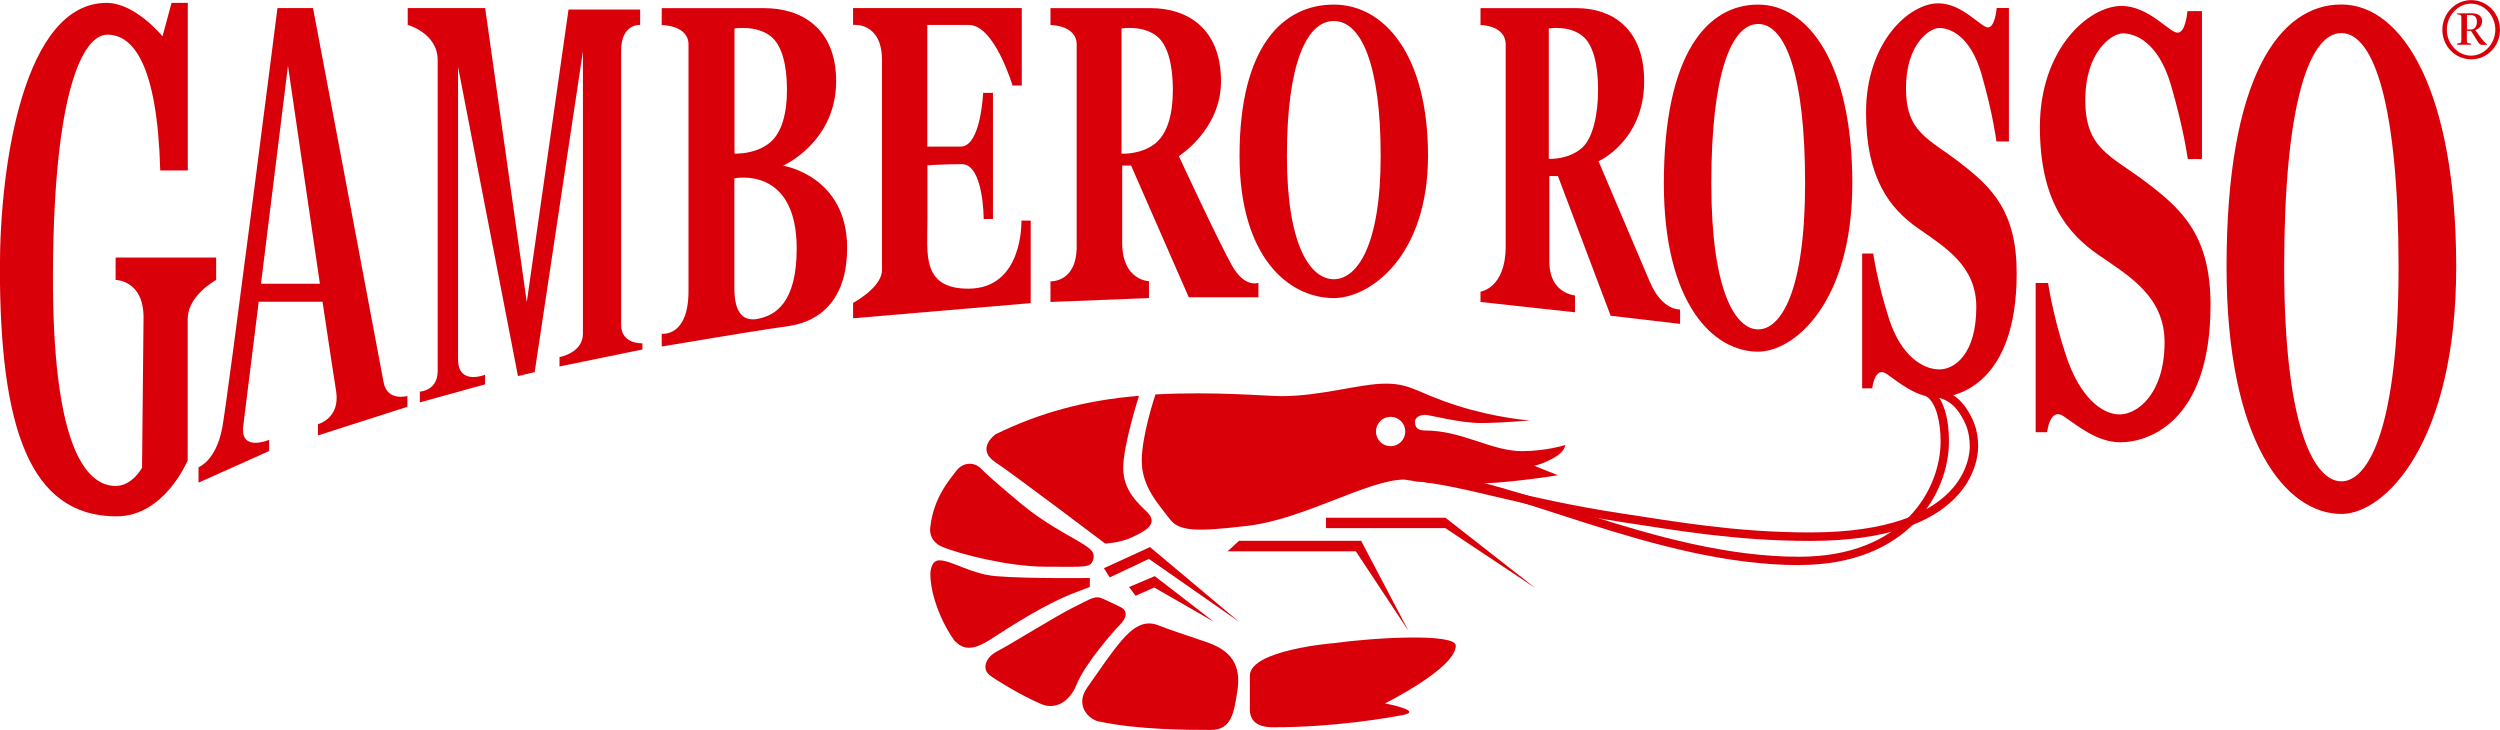 <svg width="137" height="40" viewBox="0 0 137 40" fill="none" xmlns="http://www.w3.org/2000/svg">
<g clip-path="url(#clip0_184_3348)">
<path d="M137 1.635C137 2.522 136.304 3.251 135.421 3.251C134.537 3.251 133.841 2.522 133.841 1.635C133.841 0.748 134.543 0.006 135.421 0.006C136.298 0.006 137 0.735 137 1.635ZM134.086 1.635C134.086 2.39 134.687 3.05 135.414 3.05C136.141 3.05 136.743 2.39 136.743 1.629C136.743 0.867 136.154 0.201 135.414 0.201C134.675 0.201 134.086 0.874 134.086 1.629V1.635ZM134.662 0.729H135.477C135.759 0.729 136.022 0.861 136.022 1.157C136.022 1.402 135.859 1.578 135.646 1.647L135.916 2.025C136.041 2.188 136.192 2.364 136.279 2.421V2.459H135.991C135.834 2.459 135.722 2.151 135.408 1.691H135.183V2.157C135.183 2.358 135.183 2.371 135.408 2.383V2.452H134.656V2.383C134.875 2.364 134.882 2.358 134.882 2.157V1.025C134.882 0.817 134.875 0.805 134.656 0.786V0.717L134.662 0.729ZM135.189 1.616H135.396C135.621 1.616 135.734 1.446 135.734 1.182C135.734 0.918 135.584 0.823 135.383 0.823H135.189V1.616Z" fill="#D9000A"/>
<path d="M10.285 17.454V25.227C10.285 25.227 9.025 28.297 6.386 28.297C1.611 28.297 -0.006 23.416 -0.006 14.668C-8.02148e-05 8.925 1.329 0.158 5.841 0.158C7.414 0.158 8.906 1.988 8.906 1.988L9.401 0.158H10.291V9.341H8.781C8.618 3.397 7.239 1.9 5.885 1.9C4.531 1.9 2.952 5.032 2.902 14.875C2.852 24.341 4.663 26.63 6.336 26.63C7.258 26.63 7.784 25.63 7.784 25.63L7.866 17.448C7.891 15.341 6.336 15.341 6.336 15.341V14.114H11.845V15.341C11.845 15.341 10.291 16.19 10.291 17.448L10.285 17.454Z" fill="#D9000A"/>
<path d="M21.021 20.951C20.827 19.875 17.154 0.441 17.154 0.441H15.205C15.205 0.441 12.516 21.573 12.184 23.416C11.846 25.259 10.88 25.605 10.88 25.605V26.448L14.747 24.718V24.102C14.747 24.102 13.143 24.794 13.331 23.334C13.4 22.794 13.757 19.926 14.177 16.536H17.674C18.05 19.083 18.345 20.963 18.42 21.441C18.652 22.938 17.424 23.246 17.424 23.246V23.863L22.325 22.291V21.699C22.325 21.699 21.215 22.02 21.021 20.945V20.951ZM14.302 15.548C14.986 10.014 15.781 3.605 15.781 3.605C15.781 3.605 16.759 10.297 17.53 15.548H14.309H14.302Z" fill="#D9000A"/>
<path d="M23.008 22.045V21.46C23.008 21.46 23.985 21.422 23.985 20.334V3.297C23.985 1.812 22.343 1.366 22.343 1.366V0.441H26.586L28.868 16.555L31.155 0.523H35.079V1.366C35.079 1.366 34.038 1.284 34.038 2.775V17.8C34.038 18.882 35.204 18.812 35.204 18.812V19.152L30.66 20.083V19.567C30.66 19.567 31.945 19.353 31.945 18.278V2.812L29.3 20.391L28.385 20.611L25.101 3.662V19.693C25.101 21.14 26.58 20.536 26.58 20.536V21.064L23.001 22.052L23.008 22.045Z" fill="#D9000A"/>
<path d="M46.749 0.441V1.366C46.749 1.366 48.334 1.171 48.334 3.309V14.794C48.334 15.756 46.749 16.599 46.749 16.599V17.441L56.482 16.611V12.089H55.974C55.974 12.089 56.094 15.819 53.066 15.819C50.49 15.819 50.823 13.894 50.823 12.064V9.058C50.823 9.058 51.813 8.995 52.709 8.995C53.906 8.995 53.906 12.001 53.906 12.001H54.414V5.089H53.875C53.875 5.089 53.756 8.033 52.647 8.033H50.816V1.366H53.092C54.502 1.366 55.486 4.687 55.486 4.687H55.993V0.441H46.736H46.749Z" fill="#D9000A"/>
<path d="M101.507 10.051C101.507 3.522 99.12 0.252 96.343 0.252C93.567 0.252 91.179 2.931 91.179 10.051C91.179 16.592 93.849 19.271 96.343 19.271C98.324 19.271 101.507 16.592 101.507 10.051ZM96.349 18.051C95.115 18.051 93.78 15.988 93.78 10.044C93.78 4.101 94.858 1.315 96.349 1.315C97.841 1.315 98.919 4.101 98.919 10.044C98.919 15.988 97.584 18.051 96.349 18.051Z" fill="#D9000A"/>
<path d="M134.6 14.63C134.6 5.051 131.685 0.246 128.307 0.246C124.929 0.246 122.015 4.183 122.015 14.63C122.015 24.227 125.274 28.164 128.307 28.164C130.72 28.164 134.6 24.227 134.6 14.63ZM128.307 26.378C126.803 26.378 125.173 23.353 125.173 14.63C125.173 5.906 126.49 1.812 128.307 1.812C130.125 1.812 131.441 5.9 131.441 14.63C131.441 23.359 129.811 26.378 128.307 26.378Z" fill="#D9000A"/>
<path d="M109.417 0.44C109.417 0.44 109.335 1.502 108.941 1.502C108.546 1.502 107.543 0.182 106.22 0.182C104.61 0.182 102.259 2.326 102.259 6.163C102.259 9.792 103.582 11.433 105.08 12.49C106.584 13.546 108.301 14.553 108.301 16.829C108.301 19.37 107.142 20.244 106.271 20.244C105.399 20.244 104.184 19.528 103.525 17.49C102.867 15.452 102.654 13.892 102.654 13.892H102.046V21.282H102.598C102.598 21.282 102.73 20.037 103.388 20.49C104.046 20.943 104.998 21.785 106.158 21.785C107.317 21.785 110.514 20.968 110.514 14.98C110.514 11.59 109.172 10.282 107.43 8.936C105.688 7.584 104.447 7.276 104.447 4.842C104.447 2.408 105.744 1.534 106.271 1.534C106.797 1.534 107.957 1.88 108.59 4.075C109.223 6.27 109.404 7.754 109.404 7.754H110.088V0.44H109.404H109.417Z" fill="#D9000A"/>
<path d="M119.871 0.609C119.871 0.609 119.783 1.792 119.332 1.792C118.881 1.792 117.753 0.326 116.261 0.326C114.443 0.326 111.786 2.697 111.786 6.949C111.786 10.961 113.278 12.779 114.976 13.955C116.675 15.125 118.618 16.238 118.618 18.76C118.618 21.572 117.138 22.71 116.154 22.71C115.171 22.71 113.967 21.748 113.221 19.496C112.476 17.238 112.237 15.509 112.237 15.509H111.554V23.685H112.181C112.181 23.685 112.331 22.307 113.077 22.804C113.823 23.301 114.895 24.238 116.211 24.238C117.527 24.238 121.137 23.332 121.137 16.71C121.137 12.961 119.62 11.509 117.652 10.018C115.684 8.521 114.274 8.182 114.274 5.49C114.274 2.798 115.741 1.829 116.336 1.829C116.932 1.829 118.242 2.213 118.962 4.641C119.677 7.075 119.89 8.716 119.89 8.716H120.667V0.609H119.89H119.871Z" fill="#D9000A"/>
<path d="M69.769 39.855C73.129 39.855 76.012 39.345 76.852 39.188C78.086 38.961 75.893 38.546 75.893 38.546C75.893 38.546 79.778 36.622 79.778 35.383C79.778 34.697 75.416 34.924 73.097 35.244C73.097 35.244 68.491 35.609 68.491 37.031V38.867C68.491 39.509 68.904 39.855 69.769 39.855Z" fill="#D9000A"/>
<path d="M60.224 39.535C62.324 39.994 65.106 40 66.36 40C67.488 40 67.62 39.051 67.801 37.906C67.983 36.761 67.757 35.749 66.159 35.202C64.561 34.654 64.285 34.579 63.452 34.258C62.706 33.969 62.085 34.371 61.452 35.114C60.826 35.856 60.387 36.535 59.578 37.68C58.901 38.636 59.629 39.409 60.224 39.541V39.535Z" fill="#D9000A"/>
<path d="M54.195 36.975C54.552 37.246 55.974 38.126 57.065 38.585C57.742 38.874 58.563 38.585 59.008 37.491C59.447 36.397 60.995 34.61 61.364 34.246C61.728 33.881 61.86 33.478 61.364 33.246C60.869 33.013 60.926 33.032 60.468 32.824C60.011 32.61 59.835 32.786 58.864 33.264C57.886 33.742 55.41 35.296 54.665 35.68C53.919 36.063 53.856 36.705 54.207 36.969L54.195 36.975Z" fill="#D9000A"/>
<path d="M50.985 31.479C50.985 32.535 51.55 34.07 52.314 35.12C52.772 35.579 53.261 35.699 54.301 35.026C55.341 34.353 57.372 33.026 59.052 32.422C59.34 32.315 59.722 32.164 59.722 32.164V31.674C59.722 31.674 56.269 31.718 54.577 31.573C53.223 31.46 52.132 30.705 51.481 30.705C50.967 30.705 50.985 31.472 50.985 31.472V31.479Z" fill="#D9000A"/>
<path d="M52.377 25.836C52.032 26.302 51.155 27.27 50.979 28.905C50.979 28.905 50.829 29.641 51.669 29.981C52.508 30.327 55.191 31.056 57.334 31.056C59.478 31.056 59.747 31.132 59.898 30.692C60.048 30.251 59.747 30.056 59.152 29.692C58.556 29.327 57.203 28.654 55.899 27.559C54.596 26.465 54.063 25.987 53.737 25.66C53.411 25.333 52.784 25.276 52.377 25.836Z" fill="#D9000A"/>
<path d="M62.411 21.691C59.484 21.93 56.971 22.616 54.558 23.798C54.558 23.798 53.43 24.591 54.558 25.339C55.686 26.094 60.562 29.786 60.562 29.786C60.562 29.786 61.383 29.754 62.029 29.446C62.674 29.138 63.545 28.742 62.862 28.062C62.417 27.616 61.553 26.918 61.553 25.647C61.553 24.377 62.417 21.691 62.417 21.691H62.411Z" fill="#D9000A"/>
<path d="M72.665 28.371H79.208L84.147 32.233L79.208 28.943H72.665V28.371Z" fill="#D9000A"/>
<path d="M67.902 29.635H74.589L77.196 34.591L74.301 30.213H67.269L67.902 29.635Z" fill="#D9000A"/>
<path d="M60.493 31.138L63.019 29.98L67.901 34.075L62.962 30.628L60.813 31.641L60.493 31.138Z" fill="#D9000A"/>
<path d="M61.872 32.17L63.282 31.572L66.522 34.075L63.251 32.195L62.229 32.648L61.872 32.17Z" fill="#D9000A"/>
<path d="M98.605 30.968C90.639 30.962 82.486 26.434 78.23 26.453V26.723V25.994C82.711 26.013 90.771 30.516 98.605 30.509C104.315 30.503 106.333 26.805 106.346 24.195C106.346 23.101 106.089 22.031 105.55 21.711L105.788 21.314C106.54 21.78 106.803 23 106.803 24.189C106.803 25.61 106.245 27.302 104.936 28.642C103.626 29.987 101.564 30.962 98.612 30.962H98.605V30.968Z" fill="#D9000A"/>
<path d="M99.182 29.642C95.04 29.642 91.693 29.032 88.935 28.617C83.395 27.78 80.142 26.573 77.409 26.359L77.447 25.9C80.267 26.126 83.489 27.334 89.004 28.158C91.774 28.573 95.083 29.177 99.189 29.177C103.526 29.177 105.7 28.089 106.797 26.982C107.894 25.875 107.944 24.711 107.944 24.472C107.944 24.215 107.919 23.68 107.681 23.177C107.436 22.674 107.06 21.976 106.183 21.78L106.133 22.007L106.277 21.334C107.292 21.548 107.813 22.378 108.095 22.982C108.377 23.586 108.402 24.189 108.402 24.479C108.402 24.78 108.333 26.089 107.123 27.309C105.914 28.529 103.601 29.642 99.195 29.642H99.182Z" fill="#D9000A"/>
<path d="M85.795 24.382C85.795 24.382 84.736 24.722 83.407 24.722C81.721 24.722 80.129 23.59 78.086 23.59C77.679 23.59 77.541 23.42 77.541 23.111C77.541 22.866 77.817 22.734 78.086 22.734C78.356 22.734 79.991 23.181 81.12 23.181C82.248 23.181 83.833 23.042 83.833 23.042C83.833 23.042 81.966 22.91 79.816 22.218C77.666 21.533 77.347 21.023 75.93 21.023C74.514 21.023 72.414 21.709 70.22 21.709C69.412 21.709 66.585 21.439 63.32 21.615C63.32 21.615 62.568 23.822 62.568 25.256C62.568 26.69 63.508 27.646 64.103 28.445C64.617 29.13 65.589 29.143 68.365 28.816C71.449 28.457 74.977 26.281 76.958 26.281C76.958 26.281 78.287 26.52 80.399 26.52C82.511 26.52 85.375 26.042 85.375 26.042L84.078 25.527C84.078 25.527 84.554 25.426 85.168 25.08C85.782 24.74 85.782 24.363 85.782 24.363L85.795 24.382ZM76.206 24.451C75.761 24.451 75.404 24.093 75.404 23.646C75.404 23.2 75.761 22.841 76.206 22.841C76.651 22.841 77.008 23.2 77.008 23.646C77.008 24.093 76.651 24.451 76.206 24.451Z" fill="#D9000A"/>
<path d="M67.525 14.573C66.823 13.347 64.599 8.554 64.599 8.554C64.599 8.554 66.911 7.114 66.911 4.454C66.911 1.479 64.975 0.447 63.075 0.447H57.566V1.372C57.566 1.372 59.002 1.372 59.002 2.441V13.504C59.002 15.504 57.566 15.416 57.566 15.416V16.548L62.963 16.334V15.409C62.963 15.409 61.496 15.378 61.496 13.309V9.076H61.985L65.144 16.29H68.961V15.498C68.961 15.498 68.227 15.8 67.525 14.573ZM63.383 7.799C62.593 8.491 61.459 8.422 61.459 8.422V1.56C61.459 1.56 62.624 1.365 63.395 1.982C64.009 2.472 64.273 3.579 64.273 4.925C64.273 6.271 63.972 7.271 63.383 7.793V7.799Z" fill="#D9000A"/>
<path d="M90.414 15.454C89.869 14.164 87.6 8.837 87.6 8.837C87.6 8.837 90.1 7.724 90.1 4.454C90.1 1.479 88.245 0.447 86.415 0.447H81.132V1.372C81.132 1.372 82.511 1.372 82.511 2.441V13.504C82.511 15.8 81.132 15.982 81.132 15.982V16.548L86.309 17.114V16.189C86.309 16.189 84.905 16.095 84.905 14.347V9.649H85.375L88.264 17.303L92.069 17.749V16.957C92.069 16.957 91.091 17.045 90.414 15.447V15.454ZM86.716 8.082C85.958 8.774 84.874 8.705 84.874 8.705V1.56C84.874 1.56 85.989 1.365 86.735 1.982C87.324 2.472 87.575 3.579 87.575 4.925C87.575 6.271 87.287 7.554 86.722 8.076L86.716 8.082Z" fill="#D9000A"/>
<path d="M42.913 9.082C42.913 9.082 45.821 7.787 45.821 4.454C45.821 1.479 43.84 0.447 41.898 0.447H36.263V1.372C36.263 1.372 37.73 1.372 37.73 2.441V15.944C37.73 18.498 36.263 18.29 36.263 18.29V18.988C36.263 18.988 41.534 18.095 43.107 17.887C45.144 17.623 46.423 16.208 46.423 13.592C46.423 9.623 42.919 9.082 42.919 9.082H42.913ZM40.249 1.56C40.249 1.56 41.44 1.365 42.23 1.982C42.856 2.472 43.126 3.579 43.126 4.925C43.126 6.271 42.819 7.271 42.217 7.793C41.409 8.485 40.249 8.416 40.249 8.416V1.56ZM41.534 17.472C40.606 17.655 40.243 16.963 40.243 15.787V9.774C40.243 9.774 43.659 9.051 43.659 13.623C43.659 16.63 42.462 17.29 41.528 17.472H41.534Z" fill="#D9000A"/>
<path d="M78.255 8.535C78.255 3.019 75.868 0.252 73.091 0.252C70.315 0.252 67.927 2.522 67.927 8.535C67.927 14.063 70.597 16.334 73.091 16.334C75.072 16.334 78.255 14.063 78.255 8.535ZM73.091 15.302C71.856 15.302 70.522 13.56 70.522 8.535C70.522 3.51 71.6 1.151 73.091 1.151C74.583 1.151 75.661 3.51 75.661 8.535C75.661 13.56 74.326 15.302 73.091 15.302Z" fill="#D9000A"/>
</g>
<defs>
<clipPath id="clip0_184_3348">
<rect width="137" height="40" fill="white"/>
</clipPath>
</defs>
</svg>
